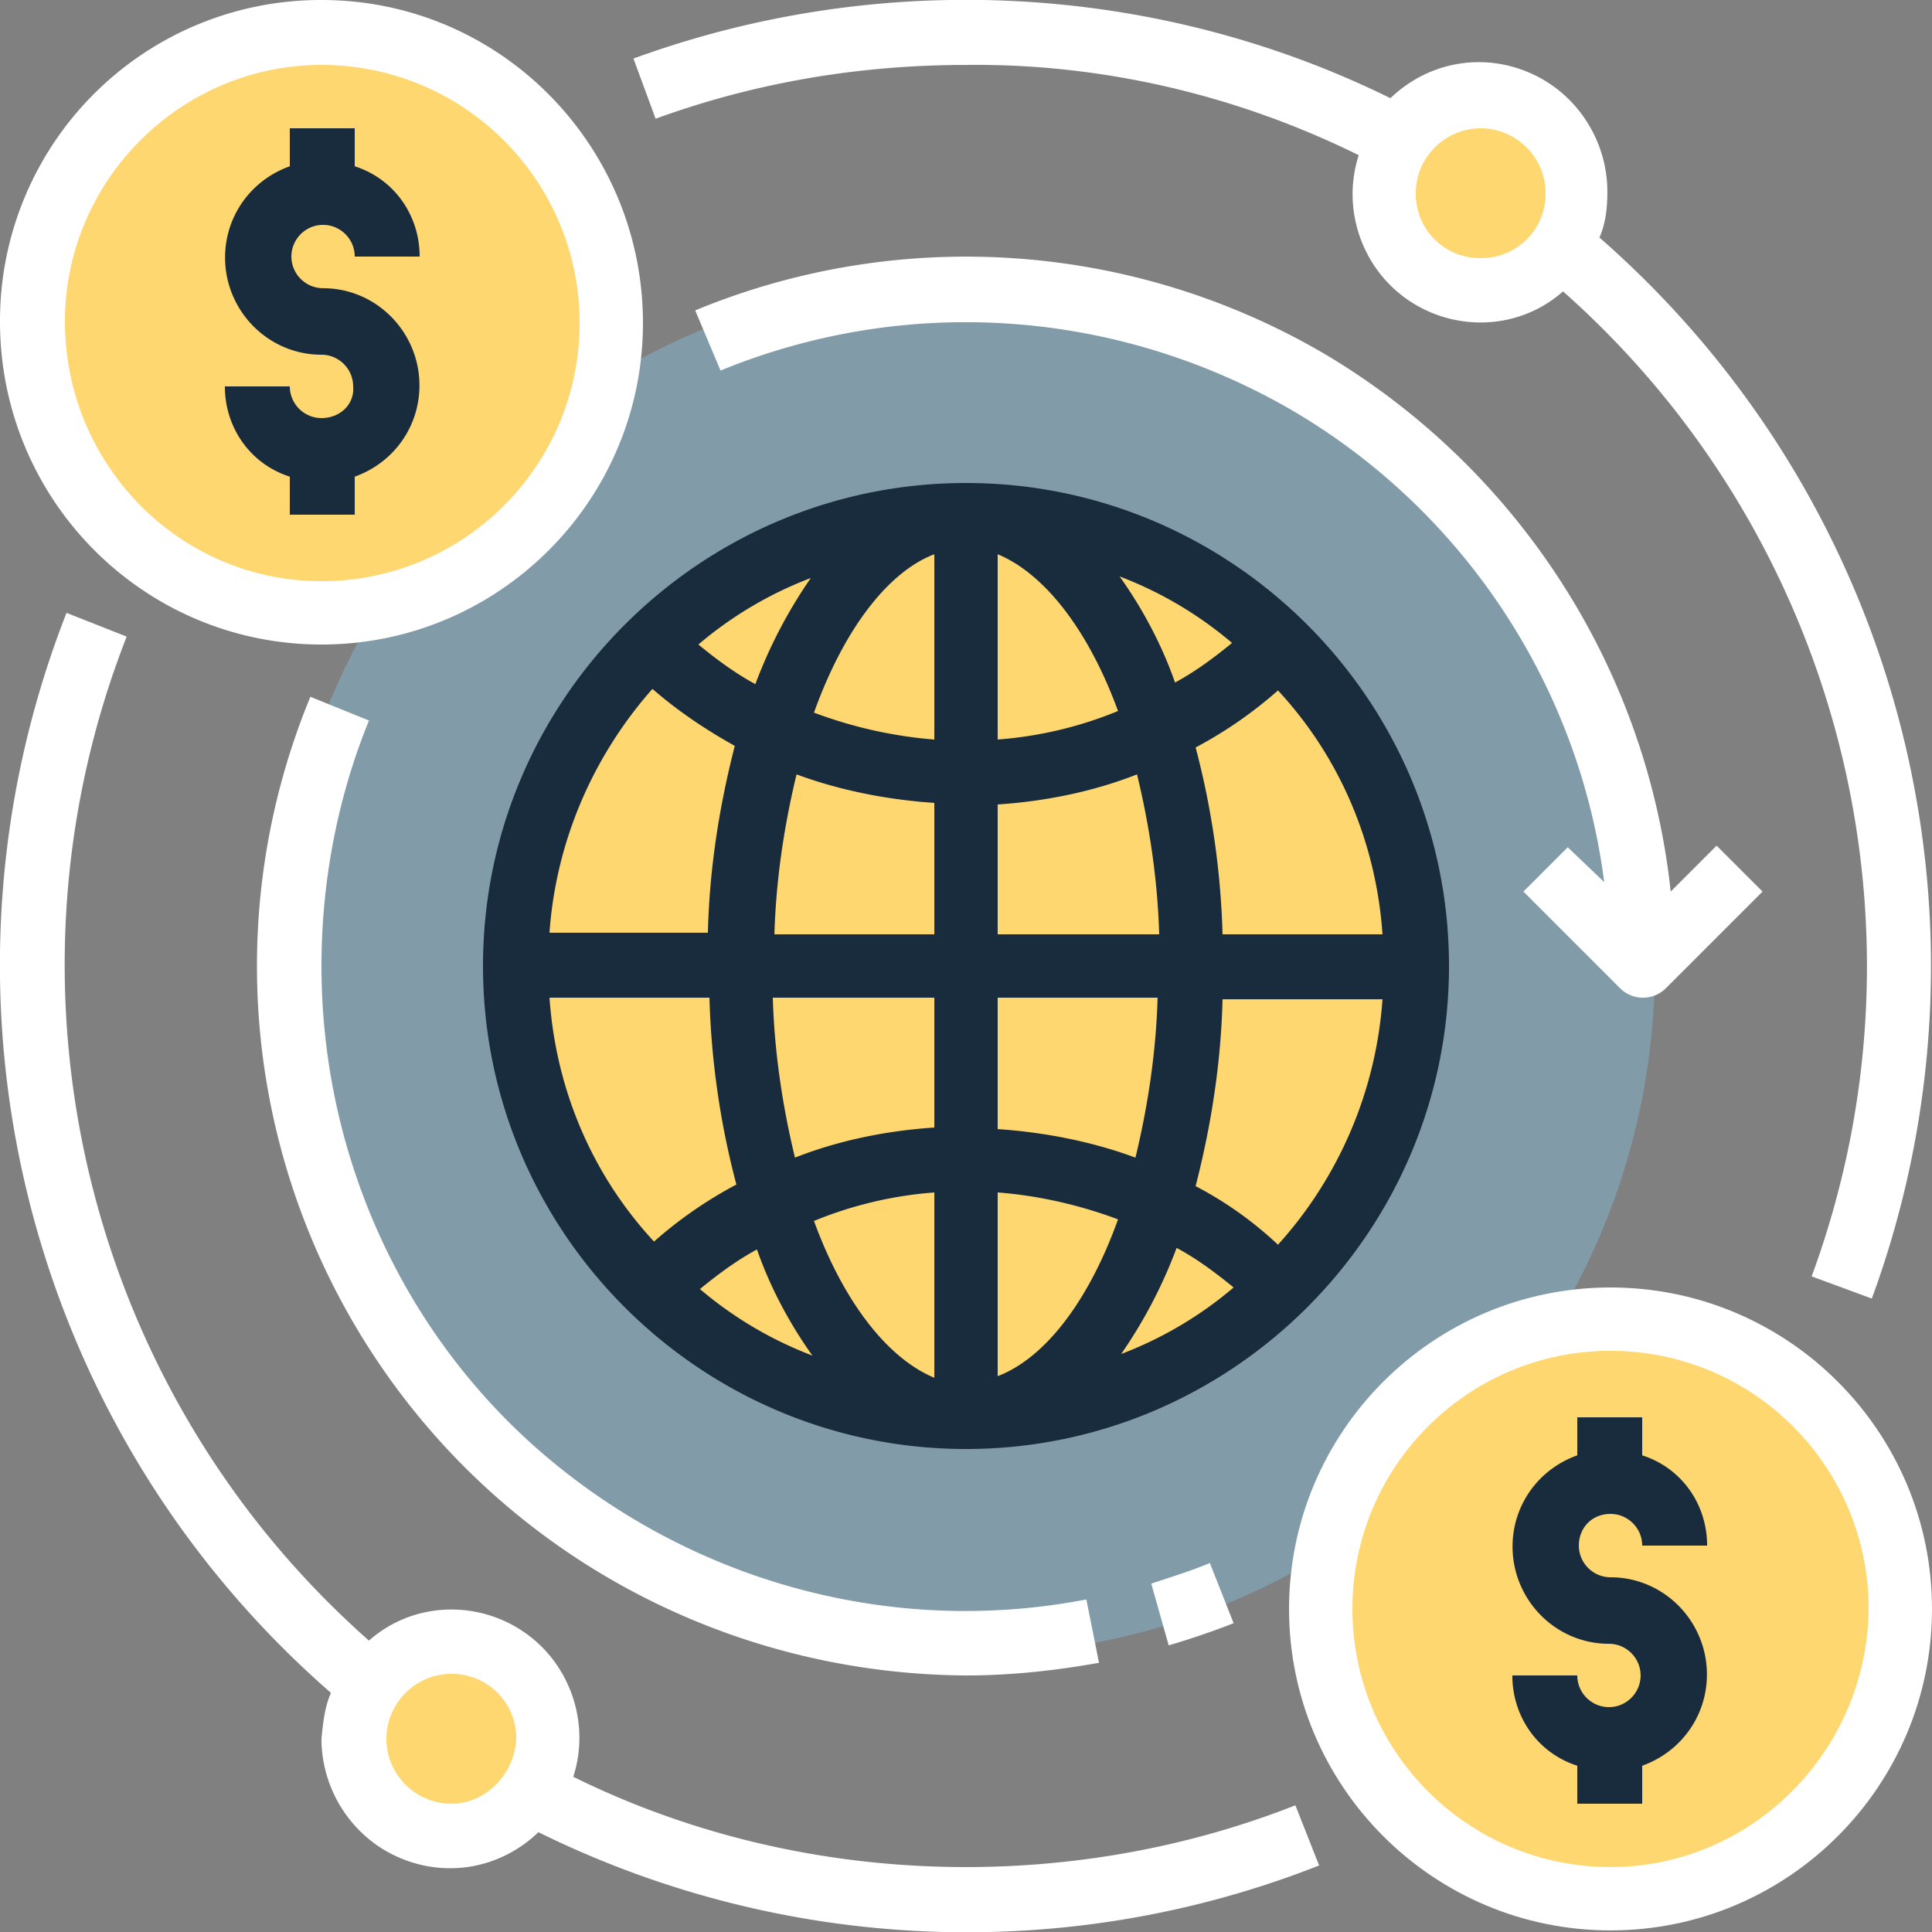 <svg viewBox="0 0 96 96" fill="none" xmlns="http://www.w3.org/2000/svg"><rect x="0" y="0" width="96" height="96" fill="#808080" stroke="none"/><g clip-path="url(#clip0)"><path d="M82.23 48c0 18.885-15.345 34.23-34.23 34.23-18.885 0-34.23-15.345-34.23-34.23 0-18.885 15.345-34.23 34.23-34.23 18.885 0 34.23 15.345 34.23 34.23z" fill="#829BA9"/><path d="M22.426 81.6c-1.574 0-3.148.787-4.013 2.125-.551.787-.787 1.73-.787 2.675 0 2.125 1.416 4.013 3.384 4.564 1.967.55 4.249-.157 5.35-1.889.551-.787.787-1.73.787-2.675.079-2.675-2.124-4.8-4.721-4.8zM73.573 4.8c-1.573 0-3.068.787-4.013 2.125-.55.786-.787 1.73-.787 2.675 0 2.125 1.417 4.013 3.384 4.564 2.046.63 4.25-.157 5.35-1.967.552-.787.788-1.731.788-2.676.078-2.596-2.046-4.721-4.722-4.721zM89.312 69.088a14.481 14.481 0 0 0-9.364-3.462c-7.948 0-14.4 6.453-14.4 14.4 0 7.948 6.452 14.4 14.4 14.4 6.059 0 11.41-3.777 13.534-9.442 2.125-5.666.472-12.04-4.17-15.895zM26.912 6.688C23.37 2.597 17.861.787 12.59 2.046A14.32 14.32 0 0 0 1.967 12.669C.708 17.94 2.518 23.449 6.61 26.99a14.481 14.481 0 0 0 9.364 3.462c7.947 0 14.4-6.452 14.4-14.4 0-3.462-1.18-6.767-3.462-9.364zM70.426 48c0 12.354-9.993 22.426-22.426 22.426-12.433 0-22.426-10.072-22.426-22.426S35.646 25.574 48 25.574 70.426 35.646 70.426 48z" fill="#FFD770"/><path d="M72 48c0-13.22-10.78-24-24-24S24 34.78 24 48s10.78 24 24 24 24-10.78 24-24zM49.574 59.252c2.046.158 4.092.63 5.98 1.338-1.495 4.17-3.698 6.925-5.98 7.79v-9.127zm0-3.147v-6.531h7.947c-.078 2.675-.472 5.35-1.101 7.947-2.125-.787-4.486-1.259-6.846-1.416zm0-9.679v-6.452c2.36-.158 4.721-.63 6.924-1.495.63 2.596 1.023 5.272 1.102 7.947h-8.026zm0-9.678V27.54c2.282.944 4.485 3.698 5.98 7.79a19.523 19.523 0 0 1-5.98 1.416zm6.059-8.105a19.066 19.066 0 0 1 5.587 3.305c-.866.708-1.81 1.416-2.833 1.967-.63-1.81-1.574-3.62-2.754-5.272zm-9.207-1.102v9.207a21.992 21.992 0 0 1-5.98-1.338c1.495-4.17 3.698-7.003 5.98-7.869zm-8.892 6.452c-1.023-.55-1.967-1.259-2.832-1.967a19.066 19.066 0 0 1 5.587-3.305 23.943 23.943 0 0 0-2.755 5.272zm8.892 5.902v6.531H38.48c.078-2.675.472-5.35 1.101-7.947 2.125.787 4.486 1.259 6.846 1.416zm0 9.679v6.452c-2.36.158-4.721.63-6.924 1.495-.63-2.596-1.023-5.272-1.102-7.947h8.026zm0 9.678v9.207c-2.282-.944-4.485-3.698-5.98-7.79a19.523 19.523 0 0 1 5.98-1.416zm-6.059 8.105a19.066 19.066 0 0 1-5.587-3.305c.866-.708 1.81-1.416 2.833-1.967.63 1.81 1.574 3.62 2.754 5.272zm18.099-5.35c1.023.55 1.967 1.259 2.832 1.967a19.066 19.066 0 0 1-5.587 3.305 23.943 23.943 0 0 0 2.755-5.272zm.944-3.07c.787-3.068 1.259-6.137 1.338-9.284h7.947a20.309 20.309 0 0 1-5.193 12.196 18.463 18.463 0 0 0-4.092-2.911zm9.285-12.51h-7.947a40.686 40.686 0 0 0-1.338-9.286 21.074 21.074 0 0 0 4.092-2.833c3.068 3.305 4.878 7.554 5.193 12.118zM32.42 34.23c1.259 1.101 2.675 2.045 4.091 2.832-.786 3.07-1.259 6.138-1.337 9.285h-7.87c.316-4.485 2.126-8.734 5.116-12.117zm-5.115 15.344h7.947a40.68 40.68 0 0 0 1.338 9.285 21.074 21.074 0 0 0-4.092 2.833c-3.068-3.305-4.878-7.554-5.193-12.118z" fill="#192C3D"/><path d="M15.974 32.026c8.813 0 15.974-7.16 15.974-15.974C31.948 7.24 24.866 0 15.974 0A15.935 15.935 0 0 0 0 15.974c0 8.892 7.16 16.052 15.974 16.052zm0-28.8c7.082 0 12.826 5.744 12.826 12.826 0 7.082-5.744 12.827-12.826 12.827-7.082 0-12.748-5.823-12.748-12.905 0-7.004 5.744-12.748 12.748-12.748z" fill="#fff"/><path d="M15.974 20.774A1.578 1.578 0 0 1 14.4 19.2h-3.226c0 2.046 1.259 3.856 3.226 4.485v1.889h3.226v-1.889c2.204-.787 3.541-2.99 3.148-5.35-.394-2.283-2.36-4.014-4.722-4.014a1.578 1.578 0 0 1-1.573-1.573c0-.866.708-1.574 1.573-1.574.866 0 1.574.708 1.574 1.574h3.226c0-2.046-1.259-3.856-3.226-4.486V6.374H14.4v1.888c-2.203.787-3.54 2.99-3.148 5.351.394 2.282 2.361 4.013 4.722 4.013.865 0 1.574.708 1.574 1.574.078.866-.63 1.574-1.574 1.574z" fill="#192C3D"/><path d="M80.026 63.974c-8.813 0-15.974 7.16-15.974 15.973s7.16 15.974 15.974 15.974c8.813 0 15.974-7.16 15.974-15.974 0-8.813-7.16-15.973-15.974-15.973zm0 28.8c-7.082 0-12.826-5.745-12.826-12.827s5.744-12.826 12.826-12.826c7.082 0 12.826 5.744 12.826 12.826-.078 7.082-5.823 12.827-12.826 12.827z" fill="#fff"/><path d="M80.026 75.226c.866 0 1.574.708 1.574 1.574h3.226c0-2.046-1.259-3.856-3.226-4.485v-1.889h-3.226v1.889c-2.204.787-3.541 2.99-3.148 5.35.394 2.282 2.36 4.014 4.722 4.014.865 0 1.573.708 1.573 1.573 0 .866-.708 1.574-1.573 1.574a1.578 1.578 0 0 1-1.574-1.574h-3.227c0 2.046 1.26 3.856 3.227 4.486v1.888H81.6v-1.888c2.203-.787 3.54-2.99 3.148-5.351-.394-2.282-2.361-4.013-4.722-4.013a1.578 1.578 0 0 1-1.574-1.574c0-.866.63-1.574 1.574-1.574z" fill="#192C3D"/><path d="M48 3.226c6.767-.079 13.456 1.495 19.515 4.485-.866 2.676.157 5.666 2.518 7.24 2.36 1.573 5.508 1.416 7.633-.472C91.436 26.675 96.394 46.11 90.02 63.423l2.99 1.102c6.846-18.65 1.495-39.58-13.534-52.722.314-.708.393-1.495.393-2.282 0-2.518-1.495-4.878-3.856-5.901-2.36-1.023-5.036-.551-6.924 1.259C57.443-.866 43.75-1.574 31.476 2.91l1.101 2.99C37.535 4.092 42.728 3.227 48 3.227zm25.574 3.148c1.731 0 3.226 1.416 3.226 3.226a3.191 3.191 0 0 1-3.226 3.226A3.191 3.191 0 0 1 70.348 9.6c0-1.81 1.495-3.226 3.226-3.226zM48 92.774c-6.767 0-13.456-1.495-19.515-4.486.866-2.675-.157-5.665-2.518-7.239-2.36-1.574-5.508-1.416-7.633.472C4.25 69.088-.55 49.101 6.295 31.633l-2.99-1.18C-4.092 49.337 1.18 70.82 16.445 84.117c-.314.708-.393 1.495-.471 2.282 0 2.518 1.495 4.879 3.855 5.902 2.361 1.022 5.037.55 6.925-1.26 12.118 5.98 26.203 6.61 38.793 1.653l-1.18-2.99C59.174 91.75 53.587 92.774 48 92.774zm-25.574-3.148c-1.731 0-3.226-1.416-3.226-3.226 0-1.731 1.416-3.226 3.226-3.226a3.191 3.191 0 0 1 3.226 3.226c-.078 1.731-1.495 3.226-3.226 3.226z" fill="#fff"/><path d="M15.423 34.623c-4.485 10.859-3.226 23.213 3.305 32.97 6.531 9.758 17.469 15.58 29.272 15.66 2.203 0 4.407-.237 6.61-.63l-.63-3.148c-9.364 1.81-19.042-.708-26.439-6.767C20.144 66.65 15.974 57.521 15.974 48c0-4.17.787-8.341 2.36-12.197l-2.911-1.18zM58.072 81.757a38.792 38.792 0 0 0 3.226-1.101l-1.18-2.99c-.944.393-1.967.708-2.912 1.023l.866 3.068zM75.698 44.302l4.8 4.8c.63.63 1.652.63 2.282 0l4.8-4.8-2.282-2.282-2.282 2.282c-1.18-11.017-7.475-20.853-16.997-26.597a35.243 35.243 0 0 0-31.475-2.282l1.259 2.99c9.207-3.777 19.593-3.069 28.25 1.889 8.576 4.957 14.4 13.691 15.658 23.527l-1.81-1.73-2.203 2.203z" fill="#fff"/></g><defs><clipPath id="clip0"><path fill="#fff" d="M0 0h96v96H0z"/></clipPath></defs></svg>